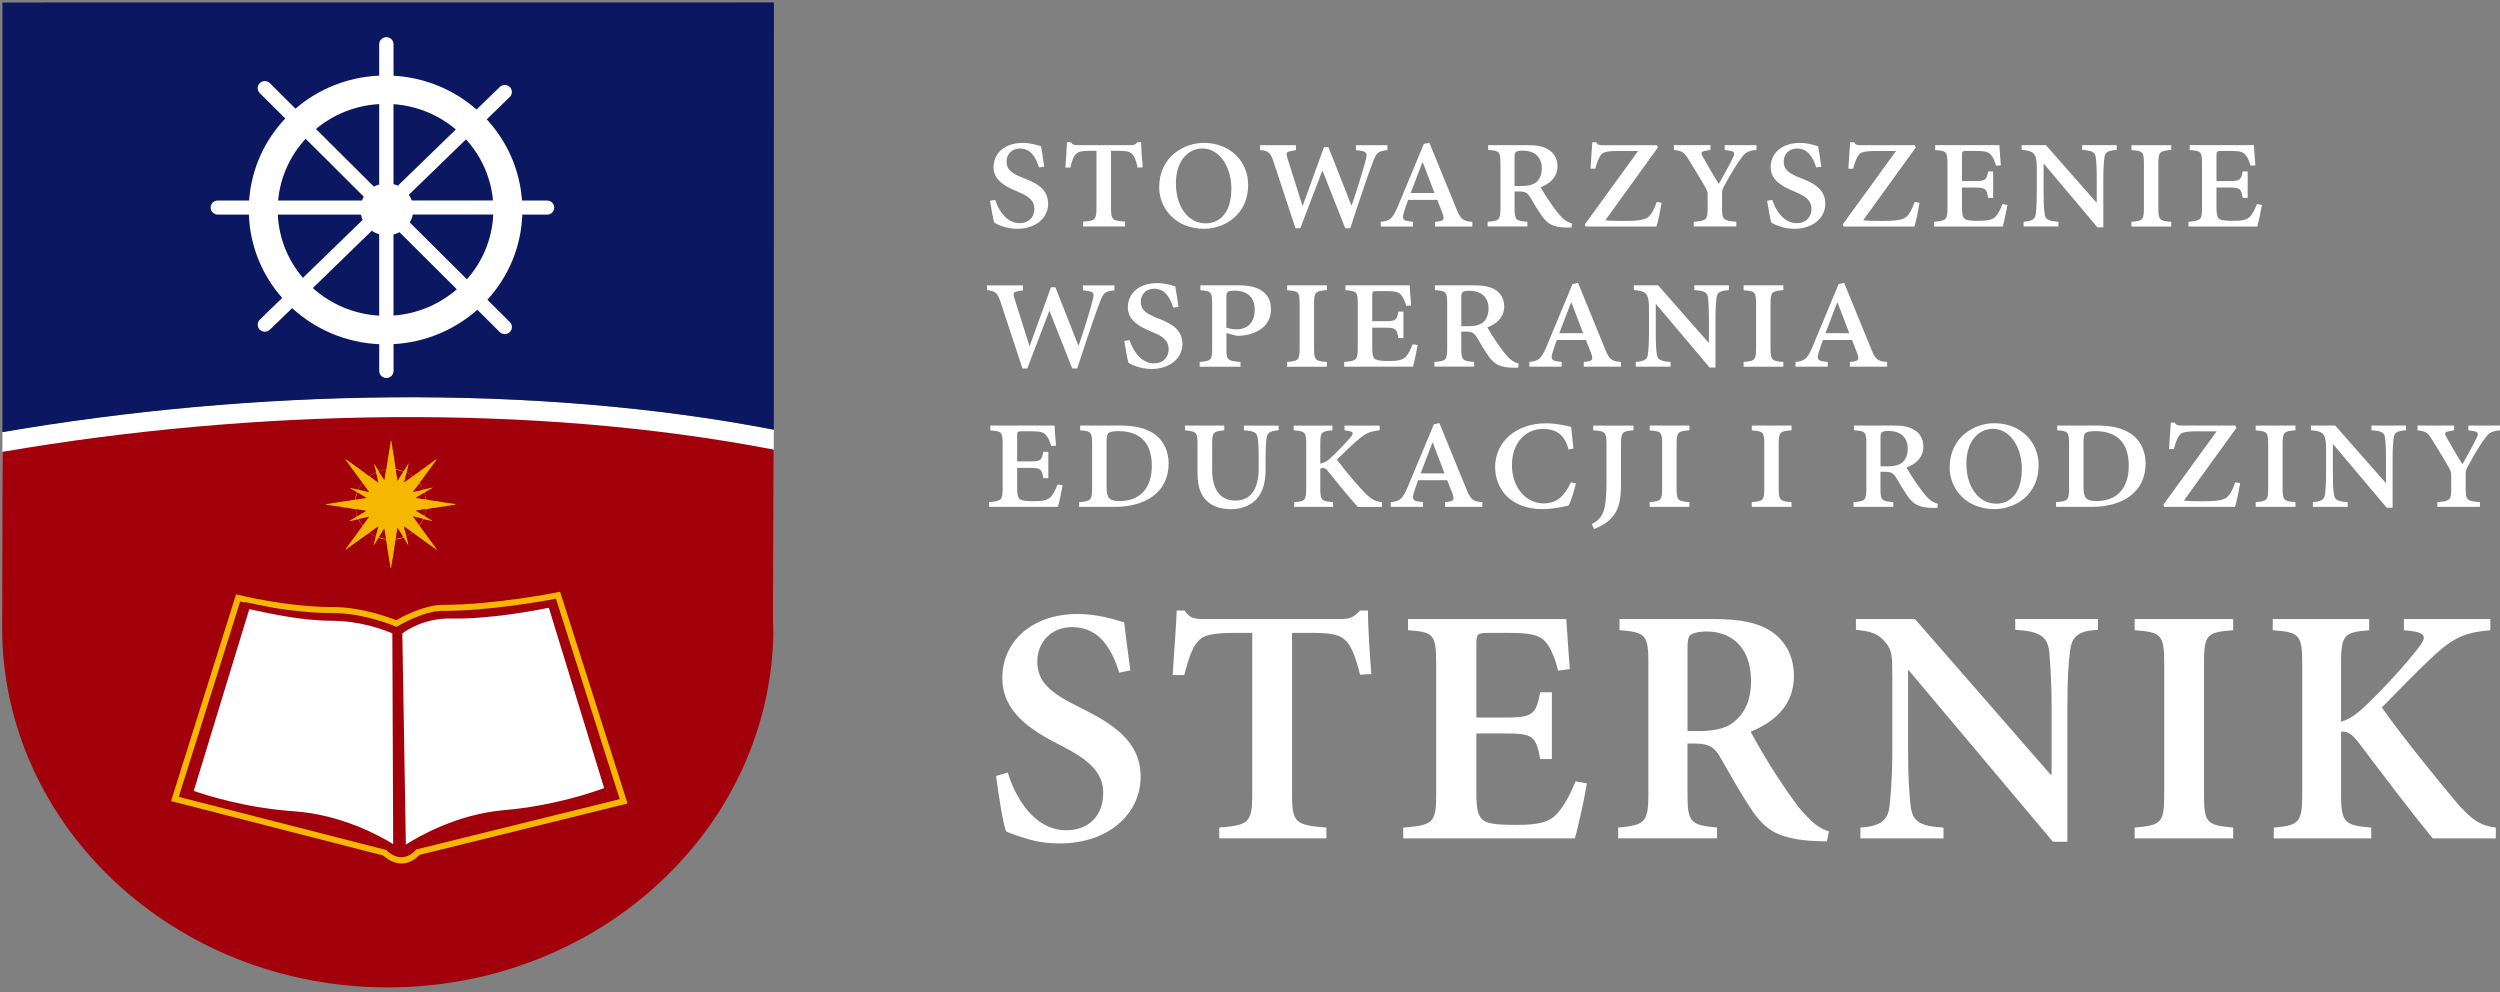 <?xml version="1.0" encoding="utf-8"?>
<!-- Generator: Adobe Illustrator 25.3.1, SVG Export Plug-In . SVG Version: 6.00 Build 0)  -->
<svg version="1.1" id="Warstwa_1" xmlns="http://www.w3.org/2000/svg" xmlns:xlink="http://www.w3.org/1999/xlink" x="0px" y="0px"
	 viewBox="0 0 668.93 265.46" style="enable-background:new 0 0 668.93 265.46;" xml:space="preserve">
<rect x="0" y="0" width="668.93" height="265.46" fill="#808080" stroke="none"/>
<style type="text/css">
	.st0{clip-path:url(#SVGID_2_);fill:#FFFFFF;}
	.st1{clip-path:url(#SVGID_2_);fill:#A2000A;}
	.st2{clip-path:url(#SVGID_2_);fill:#0B1761;}
	.st3{clip-path:url(#SVGID_2_);fill:#F5B700;}
</style>
<g>
	<defs>
		<rect id="SVGID_1_" x="0.56" y="0.65" width="668.39" height="263.54"/>
	</defs>
	<clipPath id="SVGID_2_">
		<use xlink:href="#SVGID_1_"  style="overflow:visible;"/>
	</clipPath>
	<path class="st0" d="M299.5,179.99c-1.84-5.69-4.96-12.19-12.59-12.19c-5.78,0-9.36,4.16-9.36,9.21c0,5.6,3.76,8.58,11.57,12.37
		c8.73,4.33,16.08,9.03,16.08,18.42c0,10.02-8.64,17.88-21.68,17.88c-3.49,0-6.61-0.54-9.09-1.36c-2.48-0.72-4.13-1.35-5.24-1.89
		c-0.83-2.17-2.02-9.75-2.66-14.81l3.13-0.91c1.65,5.69,6.61,15.44,15.61,15.44c6.15,0,9.92-3.97,9.92-10.02
		c0-5.78-4.41-9.12-11.3-12.64c-8.17-4.15-15.7-8.94-15.7-18.15c0-9.39,7.62-17.06,20.2-17.06c5.33,0,10.01,1.53,12.4,2.26
		c0.37,3.34,0.92,7.13,1.65,12.82L299.5,179.99z"/>
	<path class="st0" d="M363.91,180.53c-1.1-4.51-2.2-7.31-3.58-8.85c-1.65-1.81-3.67-2.35-9.65-2.35h-4.96v43.25
		c0,7.49,0.83,8.22,9.18,8.85v2.89h-28.66v-2.89c7.9-0.63,8.82-1.35,8.82-8.85v-43.25h-4.13c-7.53,0-9.28,0.81-10.56,2.53
		c-1.38,1.53-2.38,4.42-3.49,8.76h-3.12c0.37-6.14,0.92-12.55,1.1-17.25h2.11c1.38,2.08,2.58,2.26,5.14,2.26h36.74
		c2.39,0,3.49-0.54,5.05-2.26h2.11c0,3.88,0.46,11.38,0.92,16.98L363.91,180.53z"/>
	<path class="st0" d="M424.6,209.61c-0.55,3.61-2.39,12.01-3.22,14.72h-45.92v-2.89c7.99-0.63,8.82-1.26,8.82-8.85v-35.12
		c0-7.95-0.83-8.31-7.53-8.85v-2.98h42.35c0.09,1.81,0.55,8.13,0.92,13.37l-3.12,0.45c-0.83-3.43-1.93-6.05-3.4-7.77
		s-3.95-2.35-9.64-2.35h-5.33c-3.22,0-3.49,0.18-3.49,3.07V192h7.07c7.9,0,8.82-0.54,10.01-6.77h3.12v17.88h-3.12
		c-1.19-6.5-2.11-6.86-10.01-6.86h-7.07v16.07c0,4.33,0.46,6.41,2.2,7.4c1.65,0.91,4.87,0.99,8.63,0.99c5.6,0,8.64-0.63,10.75-2.98
		c1.74-1.9,3.4-4.88,4.96-8.67L424.6,209.61z"/>
	<path class="st0" d="M454.57,195.61c4.23,0,7.26-0.72,9.37-2.44c3.22-2.62,4.59-6.23,4.59-10.93c0-9.66-5.88-13.27-11.76-13.27
		c-2.39,0-3.77,0.45-4.41,0.9c-0.64,0.54-0.83,1.53-0.83,3.61v22.12H454.57z M488.83,225.14c-0.73,0-1.84-0.09-2.85-0.09
		c-9.92-0.45-13.59-2.8-17.45-8.58c-2.66-3.97-5.51-9.12-8.18-13.73c-1.47-2.71-3.12-3.79-6.71-3.79h-2.11v13.63
		c0,7.41,0.83,8.22,7.9,8.85v2.89h-26.45v-2.89c7.07-0.63,8.08-1.36,8.08-8.85v-35.3c0-7.41-0.82-8.13-7.72-8.67v-2.98h24.71
		c7.53,0,12.13,0.91,15.8,3.25c3.67,2.44,6.15,6.41,6.15,12.01c0,7.85-5.24,12.28-11.57,14.9c1.47,2.8,4.96,8.85,7.72,12.91
		c3.31,4.97,5.24,7.67,7.26,9.66c2.11,2.35,3.86,3.43,5.97,4.07L488.83,225.14z"/>
	<path class="st0" d="M561.34,168.52c-4.96,0.27-6.98,1.54-7.44,5.6c-0.37,2.71-0.73,6.95-0.73,15.08v36.03h-3.86l-38.58-45.87
		h-0.18v21.22c0,8.04,0.37,12.1,0.65,14.81c0.45,4.24,2.2,5.69,8.82,6.05v2.89h-22.23v-2.89c5.14-0.36,7.35-1.72,7.81-5.78
		c0.27-2.98,0.73-7.04,0.73-15.08v-19.23c0-6.14-0.09-7.4-1.84-9.48c-1.84-2.26-3.77-2.98-7.9-3.34v-2.89h15.8l36.28,41.62h0.28
		V189.2c0-8.13-0.46-12.37-0.64-14.99c-0.55-3.88-2.48-5.33-9.09-5.69v-2.89h22.14V168.52z"/>
	<path class="st0" d="M571.18,224.33v-2.89c7.07-0.64,7.9-1.18,7.9-8.85v-35.12c0-7.68-0.83-8.31-7.9-8.85v-2.98h26.36v2.98
		c-7.07,0.54-7.81,1.17-7.81,8.85v35.12c0,7.59,0.74,8.22,7.81,8.85v2.89H571.18z"/>
	<path class="st0" d="M650.93,224.33c-5.14-6.23-12.68-16.16-19.84-25.64c-2.02-2.62-3.22-3.07-4.69-2.89v16.62
		c0,7.77,0.92,8.39,8.08,9.03v2.89H608.4v-2.89c6.71-0.64,7.62-1.26,7.62-9.03v-34.76c0-7.95-0.83-8.49-7.9-9.03v-2.98h25.81v2.98
		c-6.7,0.54-7.53,1.17-7.53,9.03v15.44c2.02-0.54,4.13-1.89,6.8-4.51c5.79-5.6,10.38-10.75,13.77-15.08c2.39-2.98,2.3-4.15-2.02-4.7
		l-1.74-0.18v-2.98h23.14v2.98c-6.06,0.54-9.28,1.53-14.7,6.41c-4.68,4.33-9.55,9.39-14.33,14.27c6.16,8.67,14.23,18.51,20.02,25.46
		c4.22,4.88,6.52,6.14,10.47,6.68v2.89H650.93z"/>
	<path class="st0" d="M278.02,44.8c-0.91-2.86-2.29-5.06-5.11-5.06c-2.29,0-3.58,1.64-3.58,3.47c0,2.44,1.86,3.33,4.2,4.31
		l0.86,0.33c3.15,1.26,6.06,2.86,6.06,6.66c0.04,3.89-3.48,6.71-8.21,6.71c-3.05,0-5.34-1.13-6.2-1.64
		c-0.29-0.75-0.76-3.52-1.14-5.86l1.38-0.24c0.86,2.63,2.96,6.24,6.58,6.24c2.34,0,3.91-1.6,3.91-3.75c0-2.58-2-3.61-3.86-4.41
		l-1.05-0.47c-2.62-1.08-6.01-2.77-6.01-6.33c0-3.8,3-6.52,7.87-6.52c2.2,0,3.96,0.66,4.82,0.89c0.29,1.41,0.52,3.14,0.86,5.49
		L278.02,44.8z"/>
	<path class="st0" d="M304.39,44.85c-0.38-1.83-0.81-2.86-1.24-3.42c-0.62-0.8-1.62-1.08-3.77-1.08h-2.1V55.4
		c0,3.47,0.29,3.66,3.77,3.89v1.31H289.8V59.3c3.3-0.24,3.58-0.47,3.58-3.85v-15.1h-1.48c-2.96,0-3.67,0.37-4.3,1.22
		c-0.48,0.66-0.81,1.55-1.19,3.28h-1.34c0.15-2.72,0.38-5.11,0.43-6.8h1c0.52,0.7,0.95,0.79,1.86,0.79h14.22
		c0.95,0,1.24-0.19,1.76-0.79h1c0,1.41,0.24,4.64,0.43,6.71L304.39,44.85z"/>
	<path class="st0" d="M314.64,49.07c0,6.24,3.29,10.69,7.97,10.69c3.58,0,6.87-2.58,6.87-9.38c0-5.3-2.86-10.65-7.78-10.65
		C318.03,39.74,314.64,42.88,314.64,49.07 M333.97,49.49c0,7.74-6.06,11.72-11.83,11.72c-7.63,0-11.97-5.53-11.97-11.07
		c0-8.3,6.73-11.91,11.93-11.91C329.1,38.24,333.97,43.11,333.97,49.49"/>
	<path class="st0" d="M371.26,40.16c-2.62,0.33-2.91,0.66-3.86,3.05c-0.95,2.44-3.2,8.91-6.11,17.87h-1.34l-6.06-15.34h-0.1
		l-5.87,15.34h-1.29l-5.78-17.54c-0.9-2.81-1.43-3.14-3.72-3.42v-1.27h9.64v1.31l-1.05,0.19c-1.53,0.28-1.72,0.42-1.19,2.11
		l3.96,12.57h0.09l5.68-15.67h1.19l6.11,15.52h0.14c1.24-3.56,3-9.19,3.77-12.24c0.43-1.69,0.19-2.06-1.52-2.34l-1.15-0.14v-1.31
		h8.44V40.16z"/>
	<path class="st0" d="M380.7,43.44h-0.1l-3.15,8.21h6.39L380.7,43.44z M383.99,60.61v-1.27l0.86-0.09c1.43-0.19,1.72-0.56,1.1-2.25
		l-1.38-3.52h-7.78c-0.38,0.94-0.76,2.07-1.14,3.33c-0.57,1.83-0.1,2.21,1.29,2.39l1.14,0.14v1.27h-8.64v-1.27
		c2.2-0.23,3.1-0.56,4.53-3.98l7.01-16.84l1.48-0.33l7.35,17.96c1.1,2.77,2,3.05,4.15,3.19v1.27H383.99z"/>
	<path class="st0" d="M407.21,49.77c1.34,0,2.48-0.18,3.48-0.75c1.24-0.75,1.86-2.3,1.86-3.94c0-3.43-2.34-4.78-5.1-4.78
		c-2.01,0-2.2,0.42-2.2,1.83v7.64H407.21z M420.48,60.89h-1.1c-3.82,0-5.34-1.03-6.77-3.05c-1.1-1.5-2.38-3.71-3.05-4.88
		c-0.86-1.41-1.39-1.73-3.2-1.73h-1.1v4.36c0,3.24,0.29,3.52,3.43,3.75v1.26h-10.64v-1.26c3.15-0.24,3.43-0.47,3.43-3.75V43.91
		c0-3.43-0.28-3.56-3.29-3.8v-1.27h10.54c2.39,0,4.15,0.28,5.58,1.18c1.39,0.79,2.43,2.34,2.43,4.45c0,3.05-2.24,4.78-4.53,5.63
		c0.52,0.94,2.05,3.38,3.15,4.88c1.19,1.69,1.82,2.44,2.63,3.28c0.81,0.84,1.76,1.27,2.62,1.55L420.48,60.89z"/>
	<path class="st0" d="M444.61,54.28c-0.29,1.78-1,5.21-1.38,6.33h-18.94l-0.24-0.56l14.27-19.65h-5.2c-3.53,0-4.39,0.37-4.91,1.27
		c-0.52,0.8-0.91,1.78-1.34,3.47h-1.29c0.14-2.81,0.38-5.3,0.48-7.08h1.05c0.38,0.71,0.86,0.8,1.91,0.8h14.31l0.28,0.61
		l-14.07,19.46c1.05,0.14,2.53,0.19,4.96,0.19c3.72,0,5.72-0.23,6.73-1.22c0.81-0.8,1.33-1.83,2.1-3.89L444.61,54.28z"/>
	<path class="st0" d="M469.98,40.11c-2.58,0.28-3.11,0.8-4.39,2.63c-1.14,1.59-2.43,3.7-4.2,6.94c-0.52,0.99-0.62,1.36-0.62,2.06
		v3.89c0,3.14,0.34,3.43,3.82,3.71v1.26h-11.4v-1.26c3.48-0.28,3.72-0.56,3.72-3.71v-3.42c0-0.94-0.14-1.22-0.72-2.3
		c-1.1-1.88-2.29-3.89-4.39-7.27c-1.24-2.02-1.76-2.25-3.91-2.53v-1.27h9.78v1.27l-1.48,0.28c-1.05,0.19-1.1,0.56-0.62,1.45
		c1.14,2.06,3.1,5.44,4.34,7.37c1.48-2.58,3.1-5.54,3.82-7.13c0.57-1.22,0.33-1.6-1.1-1.78l-1.14-0.19v-1.27h8.49V40.11z"/>
	<path class="st0" d="M485.96,44.8c-0.91-2.86-2.29-5.06-5.11-5.06c-2.29,0-3.58,1.64-3.58,3.47c0,2.44,1.86,3.33,4.2,4.31
		l0.86,0.33c3.15,1.26,6.06,2.86,6.06,6.66c0.05,3.89-3.48,6.71-8.21,6.71c-3.05,0-5.34-1.13-6.2-1.64
		c-0.29-0.75-0.76-3.52-1.15-5.86l1.38-0.24c0.86,2.63,2.96,6.24,6.58,6.24c2.34,0,3.91-1.6,3.91-3.75c0-2.58-2-3.61-3.86-4.41
		l-1.05-0.47c-2.62-1.08-6.01-2.77-6.01-6.33c0-3.8,3-6.52,7.87-6.52c2.2,0,3.96,0.66,4.82,0.89c0.29,1.41,0.52,3.14,0.86,5.49
		L485.96,44.8z"/>
	<path class="st0" d="M513.62,54.28c-0.29,1.78-1,5.21-1.38,6.33H493.3l-0.24-0.56l14.26-19.65h-5.2c-3.53,0-4.39,0.37-4.92,1.27
		c-0.52,0.8-0.91,1.78-1.34,3.47h-1.29c0.15-2.81,0.39-5.3,0.48-7.08h1.05c0.38,0.71,0.86,0.8,1.91,0.8h14.31l0.29,0.61
		l-14.08,19.46c1.05,0.14,2.53,0.19,4.96,0.19c3.72,0,5.73-0.23,6.73-1.22c0.81-0.8,1.34-1.83,2.1-3.89L513.62,54.28z"/>
	<path class="st0" d="M537.13,54.84c-0.24,1.36-0.95,4.83-1.24,5.77h-18.42v-1.27c3.39-0.28,3.62-0.56,3.62-3.94V44.01
		c0-3.43-0.23-3.66-3.29-3.85v-1.32h17.18c0.05,0.94,0.19,3.24,0.39,5.4l-1.29,0.09c-0.43-1.45-0.81-2.25-1.29-2.81
		c-0.62-0.8-1.38-1.13-3.91-1.13h-2.53c-1.29,0-1.38,0.05-1.38,1.31v6.75h3.48c2.86,0,3.1-0.33,3.53-2.58h1.33v7.08h-1.33
		c-0.43-2.39-0.62-2.77-3.53-2.77h-3.48v5.44c0,1.78,0.24,2.63,0.81,3c0.62,0.37,1.72,0.47,3.72,0.47c2.39,0,3.63-0.28,4.49-1.17
		c0.57-0.66,1.19-1.64,1.81-3.33L537.13,54.84z"/>
	<path class="st0" d="M566.37,40.11c-2.29,0.19-3.15,0.56-3.29,2.06c-0.15,1.22-0.29,2.77-0.29,6v12.66h-1.57l-14.36-17.02
		l-0.05,0.05v7.36c0,3.23,0.1,4.97,0.29,6.05c0.14,1.45,1.05,1.88,3.67,2.07v1.26h-9.31v-1.26c2.19-0.19,3.05-0.61,3.25-2.02
		c0.14-1.13,0.28-2.86,0.28-6.1v-6.29c0-3.89-0.76-4.59-4.05-4.83v-1.27h6.49l13.5,15.34h0.1v-6c0-3.23-0.1-4.78-0.24-5.95
		c-0.19-1.55-0.95-1.92-3.67-2.11v-1.27h9.26V40.11z"/>
	<path class="st0" d="M570.31,60.61v-1.27c3.06-0.23,3.34-0.47,3.34-3.85V43.96c0-3.43-0.28-3.57-3.34-3.8v-1.31h10.64v1.27
		c-3.1,0.28-3.44,0.42-3.44,3.89v11.49c0,3.38,0.29,3.61,3.44,3.85v1.27H570.31z"/>
	<path class="st0" d="M605.23,54.84c-0.23,1.36-0.95,4.83-1.24,5.77h-18.41v-1.27c3.39-0.28,3.62-0.56,3.62-3.94V44.01
		c0-3.43-0.24-3.66-3.29-3.85v-1.32h17.18c0.05,0.94,0.19,3.24,0.38,5.4l-1.29,0.09c-0.43-1.45-0.81-2.25-1.29-2.81
		c-0.62-0.8-1.38-1.13-3.91-1.13h-2.53c-1.29,0-1.38,0.05-1.38,1.31v6.75h3.48c2.86,0,3.1-0.33,3.53-2.58h1.34v7.08h-1.34
		c-0.43-2.39-0.62-2.77-3.53-2.77h-3.48v5.44c0,1.78,0.24,2.63,0.81,3c0.62,0.37,1.71,0.47,3.72,0.47c2.38,0,3.62-0.28,4.48-1.17
		c0.57-0.66,1.19-1.64,1.81-3.33L605.23,54.84z"/>
	<path class="st0" d="M298.2,77.67c-2.62,0.33-2.91,0.66-3.86,3.05c-0.95,2.44-3.2,8.91-6.11,17.87h-1.33l-6.06-15.34h-0.1
		l-5.87,15.34h-1.29l-5.78-17.54c-0.9-2.81-1.43-3.14-3.72-3.43v-1.26h9.64v1.31l-1.05,0.19c-1.53,0.28-1.72,0.42-1.19,2.11
		l3.96,12.57h0.09l5.68-15.67h1.19l6.11,15.52h0.14c1.24-3.57,3-9.19,3.77-12.24c0.43-1.69,0.19-2.07-1.53-2.34l-1.14-0.14v-1.31
		h8.44V77.67z"/>
	<path class="st0" d="M313.93,82.31c-0.91-2.86-2.29-5.06-5.1-5.06c-2.29,0-3.58,1.64-3.58,3.47c0,2.44,1.86,3.33,4.2,4.31
		l0.86,0.33c3.15,1.27,6.06,2.86,6.06,6.66c0.05,3.89-3.48,6.71-8.2,6.71c-3.05,0-5.35-1.13-6.2-1.64
		c-0.29-0.75-0.76-3.52-1.15-5.86l1.39-0.24c0.86,2.63,2.96,6.24,6.58,6.24c2.34,0,3.91-1.6,3.91-3.75c0-2.58-2.01-3.61-3.86-4.41
		l-1.05-0.47c-2.62-1.08-6.01-2.77-6.01-6.33c0-3.8,3-6.52,7.87-6.52c2.19,0,3.96,0.66,4.82,0.89c0.28,1.41,0.52,3.14,0.86,5.49
		L313.93,82.31z"/>
	<path class="st0" d="M328.14,87.66c0.57,0.19,1.57,0.47,2.77,0.47c1.67,0,4.82-0.75,4.82-5.3c0-3.61-2.43-5.06-5.25-5.06
		c-2.29,0-2.34,0.37-2.34,2.02V87.66z M331.53,76.35c5.15,0,8.54,1.88,8.54,6.42c0,4.22-3.34,6.47-7.39,6.99
		c-0.62,0.1-1.19,0.1-1.72,0.1l-2.81-0.75v4.13c0,3.14,0.29,3.33,3.77,3.61v1.27h-10.92v-1.27c3.05-0.28,3.34-0.47,3.34-3.56V81.46
		c0-3.43-0.29-3.57-3.15-3.8v-1.31H331.53z"/>
	<path class="st0" d="M344.4,98.11v-1.27c3.05-0.23,3.34-0.47,3.34-3.85V81.46c0-3.43-0.29-3.57-3.34-3.8v-1.31h10.63v1.27
		c-3.1,0.28-3.43,0.42-3.43,3.89V93c0,3.38,0.28,3.61,3.43,3.85v1.27H344.4z"/>
	<path class="st0" d="M379.32,92.34c-0.24,1.36-0.95,4.83-1.24,5.77h-18.41v-1.26c3.39-0.28,3.63-0.56,3.63-3.94V81.51
		c0-3.43-0.24-3.66-3.29-3.85v-1.31h17.18c0.05,0.94,0.19,3.23,0.38,5.39l-1.29,0.09c-0.43-1.45-0.81-2.25-1.29-2.81
		c-0.62-0.8-1.39-1.13-3.91-1.13h-2.53c-1.29,0-1.38,0.05-1.38,1.31v6.75h3.48c2.86,0,3.1-0.33,3.53-2.58h1.34v7.08h-1.34
		c-0.43-2.39-0.62-2.77-3.53-2.77h-3.48v5.44c0,1.78,0.24,2.63,0.81,3c0.62,0.37,1.71,0.47,3.72,0.47c2.38,0,3.62-0.28,4.48-1.17
		c0.57-0.66,1.19-1.64,1.81-3.33L379.32,92.34z"/>
	<path class="st0" d="M392.95,87.28c1.34,0,2.48-0.18,3.48-0.75c1.24-0.75,1.86-2.3,1.86-3.94c0-3.43-2.34-4.78-5.1-4.78
		c-2,0-2.19,0.42-2.19,1.83v7.64H392.95z M406.22,98.39h-1.1c-3.82,0-5.35-1.03-6.78-3.05c-1.1-1.5-2.38-3.71-3.05-4.88
		c-0.86-1.41-1.38-1.73-3.2-1.73H391v4.36c0,3.24,0.28,3.52,3.43,3.75v1.26H383.8v-1.26c3.15-0.24,3.43-0.47,3.43-3.75V81.42
		c0-3.43-0.29-3.56-3.29-3.8v-1.27h10.54c2.38,0,4.15,0.28,5.58,1.18c1.38,0.79,2.43,2.34,2.43,4.45c0,3.05-2.24,4.78-4.53,5.63
		c0.52,0.94,2.05,3.38,3.15,4.88c1.19,1.69,1.81,2.44,2.63,3.28c0.81,0.84,1.76,1.27,2.62,1.55L406.22,98.39z"/>
	<path class="st0" d="M420.47,80.95h-0.1l-3.15,8.21h6.39L420.47,80.95z M423.77,98.11v-1.27l0.86-0.09
		c1.43-0.19,1.72-0.56,1.1-2.25l-1.38-3.52h-7.78c-0.38,0.94-0.76,2.07-1.14,3.33c-0.57,1.83-0.1,2.2,1.28,2.39l1.14,0.14v1.27
		h-8.63v-1.27c2.19-0.23,3.1-0.56,4.53-3.98l7.01-16.84l1.48-0.33l7.34,17.96c1.1,2.77,2,3.05,4.16,3.19v1.27H423.77z"/>
	<path class="st0" d="M462.59,77.62c-2.29,0.19-3.15,0.56-3.29,2.06c-0.14,1.22-0.29,2.77-0.29,6v12.66h-1.57l-14.36-17.02
		l-0.04,0.05v7.36c0,3.23,0.09,4.97,0.28,6.05c0.14,1.45,1.05,1.88,3.67,2.07v1.26h-9.31v-1.26c2.19-0.19,3.06-0.61,3.25-2.02
		c0.14-1.13,0.29-2.86,0.29-6.1v-6.29c0-3.89-0.76-4.59-4.05-4.83v-1.27h6.49l13.5,15.34h0.1v-6c0-3.23-0.1-4.78-0.24-5.95
		c-0.19-1.55-0.95-1.92-3.67-2.11v-1.27h9.26V77.62z"/>
	<path class="st0" d="M466.54,98.11v-1.27c3.05-0.23,3.34-0.47,3.34-3.85V81.46c0-3.43-0.29-3.57-3.34-3.8v-1.31h10.64v1.27
		c-3.11,0.28-3.44,0.42-3.44,3.89V93c0,3.38,0.29,3.61,3.44,3.85v1.27H466.54z"/>
	<path class="st0" d="M491.68,80.95h-0.1l-3.15,8.21h6.39L491.68,80.95z M494.97,98.11v-1.27l0.86-0.09
		c1.43-0.19,1.72-0.56,1.1-2.25l-1.38-3.52h-7.78c-0.38,0.94-0.76,2.07-1.14,3.33c-0.57,1.83-0.1,2.2,1.29,2.39l1.14,0.14v1.27
		h-8.64v-1.27c2.2-0.23,3.1-0.56,4.53-3.98l7.01-16.84l1.48-0.33l7.35,17.96c1.1,2.77,2,3.05,4.15,3.19v1.27H494.97z"/>
	<path class="st0" d="M284.32,129.85c-0.24,1.36-0.95,4.83-1.24,5.77h-18.42v-1.27c3.39-0.28,3.62-0.56,3.62-3.94v-11.39
		c0-3.43-0.23-3.66-3.29-3.85v-1.31h17.18c0.05,0.94,0.19,3.23,0.39,5.39l-1.29,0.09c-0.43-1.45-0.81-2.25-1.29-2.81
		c-0.62-0.8-1.38-1.13-3.91-1.13h-2.53c-1.29,0-1.38,0.05-1.38,1.31v6.75h3.48c2.86,0,3.1-0.33,3.53-2.58h1.33v7.08h-1.33
		c-0.43-2.39-0.62-2.77-3.53-2.77h-3.48v5.44c0,1.78,0.24,2.62,0.81,3c0.62,0.37,1.72,0.47,3.72,0.47c2.39,0,3.63-0.28,4.49-1.17
		c0.57-0.66,1.19-1.64,1.81-3.33L284.32,129.85z"/>
	<path class="st0" d="M296.09,130.37c0,3,0.81,3.7,3.48,3.7c5.68,0,8.63-3.7,8.63-9.43c0-6.85-3.82-9.29-9.06-9.29
		c-1.38,0-2.29,0.24-2.62,0.56c-0.24,0.33-0.43,0.94-0.43,2.2V130.37z M299.72,113.86c4.1,0,7.63,0.8,10.01,2.95
		c1.72,1.55,2.96,4.08,2.96,7.18c0,8.02-6.58,11.63-14.36,11.63h-9.59v-1.26c3.15-0.23,3.48-0.52,3.48-3.85v-11.49
		c0-3.47-0.29-3.66-3.2-3.89v-1.26H299.72z"/>
	<path class="st0" d="M342.12,115.13c-2.24,0.19-3.1,0.61-3.24,2.2c-0.14,1.08-0.24,2.63-0.24,5.77v2.58c0,3.14-0.67,6.14-2.62,8.07
		c-1.62,1.6-3.96,2.49-6.49,2.49c-2.24,0-4.34-0.42-6.01-1.69c-2-1.5-3.1-3.94-3.1-7.88v-7.74c0-3.28-0.24-3.47-3.34-3.8v-1.26h10.5
		v1.26c-3,0.33-3.24,0.52-3.24,3.8v6.71c0,5.39,2.15,8.3,6.2,8.3c4.24,0,6.25-3.19,6.25-8.67v-2.16c0-3.23-0.09-4.64-0.24-5.77
		c-0.19-1.64-0.95-2.02-3.72-2.2v-1.26h9.3V115.13z"/>
	<path class="st0" d="M363.29,135.62c-1.38-1.45-5.87-6.89-7.92-9.47c-0.81-1.08-1.34-1.03-2.1-0.75v5.21
		c0,3.28,0.33,3.52,3.43,3.75v1.27h-10.4v-1.27c2.91-0.23,3.2-0.47,3.2-3.75v-11.72c0-3.28-0.28-3.52-3.34-3.75v-1.26h10.35v1.26
		c-2.91,0.28-3.24,0.42-3.24,3.75v5.16c0.76-0.14,1.62-0.52,2.38-1.17c2.19-1.97,4.73-4.69,5.68-5.82c0.86-1.03,0.91-1.55-0.43-1.73
		l-1.14-0.19v-1.26h9.4v1.26c-2.34,0.28-3.48,0.56-5.53,2.3c-1.34,1.08-3.72,3.38-5.92,5.54c2.72,3.66,5.87,7.22,7.59,9
		c1.77,1.73,2.77,2.21,4.48,2.39v1.27H363.29z"/>
	<path class="st0" d="M383.37,118.46h-0.1l-3.15,8.21h6.4L383.37,118.46z M386.66,135.62v-1.27l0.86-0.09
		c1.43-0.19,1.72-0.56,1.1-2.25l-1.39-3.52h-7.77c-0.38,0.94-0.76,2.07-1.14,3.33c-0.57,1.83-0.1,2.21,1.29,2.39l1.14,0.14v1.27
		h-8.63v-1.27c2.2-0.23,3.1-0.56,4.53-3.99l7.01-16.83l1.48-0.33l7.35,17.96c1.1,2.77,2,3.05,4.15,3.19v1.27H386.66z"/>
	<path class="st0" d="M421.67,129.34c-0.38,1.64-1.29,4.69-1.95,5.91c-0.96,0.28-4.49,0.99-6.87,0.99
		c-8.68,0-12.79-5.44-12.79-11.25c0-7.03,5.92-11.72,13.55-11.72c3,0,5.48,0.66,6.77,0.94c0.24,1.88,0.38,3.61,0.62,5.81l-1.33,0.24
		c-0.95-4.03-3.39-5.49-6.87-5.49c-4.82,0-8.25,4.03-8.25,9.66c0,6.1,3.86,10.27,8.45,10.27c3.43,0,5.58-1.88,7.34-5.63
		L421.67,129.34z"/>
	<path class="st0" d="M437.07,115.13c-3,0.23-3.34,0.47-3.34,3.94v10.46c0,4.41-0.52,7.69-3.77,10.17c-1.24,0.94-2.43,1.5-3.43,1.83
		l-0.62-1.31c1.96-0.94,2.96-2.34,3.43-4.36c0.43-2.01,0.52-4.59,0.52-7.69v-9.1c0-3.47-0.28-3.7-3.57-3.94v-1.26h10.78V115.13z"/>
	<path class="st0" d="M441.41,135.62v-1.27c3.05-0.23,3.34-0.47,3.34-3.85v-11.53c0-3.43-0.29-3.57-3.34-3.8v-1.31h10.63v1.26
		c-3.1,0.28-3.43,0.42-3.43,3.89v11.49c0,3.38,0.28,3.61,3.43,3.85v1.27H441.41z"/>
	<path class="st0" d="M468.73,135.62v-1.27c3.06-0.23,3.34-0.47,3.34-3.85v-11.53c0-3.43-0.28-3.57-3.34-3.8v-1.31h10.64v1.26
		c-3.1,0.28-3.44,0.42-3.44,3.89v11.49c0,3.38,0.29,3.61,3.44,3.85v1.27H468.73z"/>
	<path class="st0" d="M505.12,124.78c1.34,0,2.48-0.18,3.48-0.75c1.24-0.75,1.86-2.3,1.86-3.94c0-3.43-2.34-4.78-5.1-4.78
		c-2,0-2.19,0.42-2.19,1.83v7.64H505.12z M518.39,135.9h-1.1c-3.82,0-5.35-1.03-6.78-3.05c-1.1-1.5-2.38-3.71-3.05-4.88
		c-0.86-1.41-1.38-1.73-3.2-1.73h-1.1v4.36c0,3.24,0.28,3.52,3.43,3.75v1.26h-10.64v-1.26c3.15-0.24,3.43-0.47,3.43-3.75v-11.68
		c0-3.43-0.29-3.57-3.29-3.8v-1.26h10.54c2.38,0,4.15,0.28,5.58,1.17c1.38,0.79,2.43,2.34,2.43,4.45c0,3.05-2.24,4.78-4.53,5.63
		c0.52,0.94,2.05,3.38,3.15,4.88c1.19,1.69,1.81,2.44,2.63,3.28c0.81,0.84,1.76,1.27,2.62,1.55L518.39,135.9z"/>
	<path class="st0" d="M526.15,124.08c0,6.24,3.3,10.69,7.97,10.69c3.58,0,6.87-2.58,6.87-9.38c0-5.3-2.86-10.65-7.78-10.65
		C529.54,114.75,526.15,117.89,526.15,124.08 M545.48,124.5c0,7.74-6.06,11.72-11.83,11.72c-7.64,0-11.98-5.53-11.98-11.07
		c0-8.3,6.72-11.91,11.93-11.91C540.61,113.25,545.48,118.13,545.48,124.5"/>
	<path class="st0" d="M557.49,130.37c0,3,0.81,3.7,3.48,3.7c5.68,0,8.63-3.7,8.63-9.43c0-6.85-3.82-9.29-9.06-9.29
		c-1.38,0-2.29,0.24-2.62,0.56c-0.24,0.33-0.43,0.94-0.43,2.2V130.37z M561.12,113.86c4.1,0,7.63,0.8,10.02,2.95
		c1.72,1.55,2.96,4.08,2.96,7.18c0,8.02-6.59,11.63-14.36,11.63h-9.59v-1.26c3.15-0.23,3.48-0.52,3.48-3.85v-11.49
		c0-3.47-0.28-3.66-3.19-3.89v-1.26H561.12z"/>
	<path class="st0" d="M599.41,129.29c-0.29,1.78-1,5.21-1.38,6.33h-18.94l-0.24-0.56l14.27-19.65h-5.2c-3.53,0-4.39,0.37-4.91,1.27
		c-0.52,0.8-0.91,1.78-1.34,3.47h-1.29c0.14-2.81,0.38-5.3,0.48-7.08h1.05c0.38,0.71,0.86,0.8,1.91,0.8h14.31l0.28,0.61
		l-14.07,19.46c1.05,0.14,2.53,0.19,4.96,0.19c3.72,0,5.72-0.23,6.73-1.22c0.81-0.8,1.33-1.83,2.1-3.89L599.41,129.29z"/>
	<path class="st0" d="M603.56,135.62v-1.27c3.05-0.23,3.34-0.47,3.34-3.85v-11.53c0-3.43-0.29-3.57-3.34-3.8v-1.31h10.64v1.26
		c-3.11,0.28-3.44,0.42-3.44,3.89v11.49c0,3.38,0.29,3.61,3.44,3.85v1.27H603.56z"/>
	<path class="st0" d="M643.77,115.13c-2.29,0.19-3.15,0.56-3.29,2.06c-0.15,1.22-0.29,2.77-0.29,6v12.66h-1.57l-14.36-17.02
		l-0.05,0.05v7.36c0,3.23,0.1,4.97,0.29,6.05c0.14,1.45,1.05,1.88,3.67,2.07v1.26h-9.31v-1.26c2.19-0.19,3.05-0.61,3.25-2.02
		c0.14-1.13,0.28-2.86,0.28-6.1v-6.29c0-3.89-0.76-4.6-4.05-4.83v-1.26h6.49l13.5,15.33h0.1v-6c0-3.23-0.1-4.78-0.24-5.95
		c-0.19-1.55-0.95-1.92-3.67-2.11v-1.26h9.26V115.13z"/>
	<path class="st0" d="M668.95,115.13c-2.58,0.28-3.1,0.8-4.39,2.63c-1.14,1.59-2.43,3.7-4.2,6.94c-0.52,0.99-0.62,1.36-0.62,2.06
		v3.89c0,3.14,0.33,3.43,3.82,3.71v1.26h-11.4v-1.26c3.48-0.28,3.72-0.56,3.72-3.71v-3.42c0-0.94-0.14-1.22-0.72-2.3
		c-1.1-1.88-2.29-3.89-4.39-7.27c-1.24-2.02-1.76-2.25-3.91-2.53v-1.26h9.78v1.26l-1.48,0.28c-1.05,0.19-1.1,0.56-0.62,1.45
		c1.14,2.06,3.1,5.44,4.34,7.36c1.48-2.58,3.1-5.54,3.82-7.13c0.57-1.22,0.33-1.6-1.1-1.78l-1.14-0.19v-1.26h8.49V115.13z"/>
	<path class="st0" d="M207.05,114.97c-64.32-12.43-139.36-10.95-206.4,0.58c0,0-0.05,14.14-0.05,48.43
		c0,53.24,46.2,96.41,103.2,96.41c56.99,0,103.19-43.17,103.19-96.41C206.99,129.7,207.05,115.68,207.05,114.97"/>
	<path class="st1" d="M207.05,120.31c-64.32-12.43-139.38-10.94-206.41,0.6c0,0-0.08,12.59-0.08,46.87
		c0,53.24,46.19,96.42,103.2,96.42c56.99,0,103.19-43.17,103.19-96.42C207.03,133.49,207.03,121.12,207.05,120.31"/>
	<path class="st2" d="M207.08,0.65L0.65,0.67v114.97c67.01-11.54,142.1-13.09,206.4-0.67C207.05,91.77,207.06,56.25,207.08,0.65"/>
	<path class="st3" d="M118.41,161.84L118.41,161.84c14.12,0,30.68-3.35,30.73-3.36l0.73-0.14l0.22,0.69l17.57,55.15l0.25,0.81
		l-0.84,0.21l-54.8,13.54c-4.53,4.63-8.87,1-9.75,0.16L46.6,214.56l-0.83-0.21l0.25-0.81l16.91-53.79l0.23-0.72l0.75,0.17
		c0.04,0.01,12.98,3.23,25.18,3.23c7.7,0,15.12,2.8,16.89,3.51C107.51,165.08,113.53,161.84,118.41,161.84 M148.75,160.2
		c-3.37,0.64-17.82,3.26-30.34,3.26v-0.02c-5.17,0-11.91,4.08-11.93,4.09l-0.37,0.22l-0.4-0.18c-0.02-0.01-8.14-3.53-16.63-3.53
		c-10.65,0-21.86-2.41-24.82-3.09l-16.43,52.26l55.31,14.17l0.23,0.06l0.15,0.16c0.02,0.01,3.78,4.06,7.72-0.14l0.17-0.18l0.23-0.06
		l54.18-13.39L148.75,160.2z"/>
	<path class="st0" d="M105.79,168.96c0,0-7.59-3.67-17.13-3.67c-9.16,0-20.09-2.82-22.56-3.25l-15.28,50.08
		c0,0,12.28,4.69,27.74,5.75c15.46,1.06,27.45,9.5,27.45,9.5L105.79,168.96z"/>
	<path class="st1" d="M88.67,164.48c9.72,0,17.46,3.74,17.49,3.75l0.46,0.22v0.5l0.22,58.41v1.55l-1.3-0.9
		c-0.03-0.02-11.79-8.3-27.02-9.34c-15.59-1.07-27.94-5.79-27.98-5.81l-0.71-0.27l0.21-0.71l15.28-50.08l0.21-0.7l0.71,0.14
		c0.49,0.08,1.25,0.25,2.23,0.45v0.01c4.23,0.91,12.77,2.77,20.13,2.77H88.67z M104.98,169.48c-1.76-0.77-8.32-3.38-16.31-3.38
		h-0.05c-7.53-0.01-16.19-1.88-20.48-2.81c-0.57-0.11-1.06-0.23-1.44-0.31l-14.85,48.64c2.81,1,13.61,4.55,26.78,5.45
		c12.7,0.87,23.05,6.61,26.57,8.79L104.98,169.48z"/>
	<path class="st0" d="M106.82,169.12c0,0,5.22-4.55,13.91-4.43c11.41,0.16,23.96-2.48,26.7-3l15.23,49.67c0,0-12.17,4.9-27.61,6.21
		c-15.43,1.33-27.24,9.95-27.24,9.95L106.82,169.12z"/>
	<path class="st1" d="M120.72,165.49c-7.22-0.1-11.91,3.12-13.07,4L108.6,226c3.49-2.25,13.72-8.15,26.38-9.24
		c13.17-1.13,23.9-4.86,26.67-5.89l-14.79-48.25c-3.78,0.75-15.3,3-25.94,2.89L120.72,165.49L120.72,165.49z M106.28,168.51
		c0.02-0.01,5.45-4.75,14.46-4.64h0.19c10.5,0.12,21.97-2.13,25.67-2.85l0.68-0.13l0.72-0.15l0.21,0.71l15.23,49.67l0.21,0.7
		l-0.7,0.28c-0.03,0.01-12.29,4.95-27.84,6.27c-15.21,1.3-26.8,9.77-26.83,9.79l-1.49,0.93l-0.03-1.57l-0.76-58.39l-0.01-0.37
		L106.28,168.51z"/>
	<path class="st0" d="M84.54,34.51l15.51,15.44c0.45-0.25,0.91-0.45,1.41-0.6V27.85C95.03,28.21,89.16,30.66,84.54,34.51
		 M106.9,62.13c-0.51,0.27-1.04,0.48-1.61,0.62v21.68c6.47-0.46,12.35-3.04,16.94-7.03L106.9,62.13z M74.42,53.65h22.43
		c0.14-0.36,0.29-0.7,0.48-1.03L81.78,37.13C77.68,41.59,74.99,47.33,74.42,53.65 M99.49,61.74L83.7,77.07
		c4.74,4.27,10.94,7,17.76,7.39V62.68C100.75,62.47,100.09,62.15,99.49,61.74 M124.69,37.29l-15.3,14.83
		c0.32,0.48,0.59,0.99,0.79,1.52h21.73C131.35,47.4,128.71,41.72,124.69,37.29 M106.46,49.69l15.51-15.05
		c-4.55-3.85-10.33-6.32-16.68-6.77v21.4C105.7,49.38,106.09,49.52,106.46,49.69 M81.05,74.34l15.99-15.51
		c-0.2-0.44-0.36-0.92-0.45-1.41H74.34C74.63,63.84,77.1,69.72,81.05,74.34 M72.2,88.22c-0.75,0.73-1.96,0.72-2.7-0.02
		c-0.74-0.75-0.73-1.93,0.02-2.67l5.99-5.81c-5.3-6-8.61-13.77-8.91-22.3h-8.32c-1.06,0-1.92-0.84-1.92-1.88
		c0-1.04,0.86-1.89,1.92-1.89h8.38c0.59-8.46,4.15-16.12,9.67-21.95l-6.83-6.8c-0.74-0.75-0.73-1.93,0.02-2.66
		c0.75-0.73,1.96-0.72,2.71,0.03l6.84,6.81c6.03-5.19,13.82-8.46,22.39-8.84v-8.4c0-1.05,0.86-1.89,1.92-1.89
		c1.05,0,1.92,0.84,1.92,1.89v8.42c8.5,0.48,16.23,3.81,22.21,9.04l6.21-6.02c0.75-0.73,1.97-0.72,2.7,0.02
		c0.75,0.74,0.73,1.93-0.02,2.66l-6.16,5.98c5.37,5.81,8.85,13.37,9.43,21.72h6.72c1.06,0,1.91,0.85,1.91,1.89
		c0,1.04-0.85,1.88-1.91,1.88h-6.64c-0.3,8.75-3.79,16.7-9.34,22.78l6.02,5.98c0.75,0.73,0.73,1.93-0.02,2.66
		c-0.77,0.73-1.97,0.71-2.71-0.02l-5.98-5.95c-5.99,5.33-13.79,8.72-22.41,9.2v7.18c0,1.04-0.86,1.89-1.92,1.89
		c-1.07,0-1.92-0.85-1.92-1.89v-7.16c-9-0.41-17.14-4-23.29-9.65L72.2,88.22z M110.45,57.42c-0.15,0.75-0.43,1.46-0.81,2.1
		l15.29,15.21c4.15-4.68,6.75-10.71,7.05-17.32H110.45z"/>
	<path class="st3" d="M121.74,134.82c-0.5,0.02-0.96-0.1-1.34-0.2h-0.5v-0.07h-0.43v-0.07h-0.42v-0.07h-0.49
		c-0.52-0.15-1.25-0.2-1.77-0.35h-0.5v-0.08h-0.42c-0.61-0.11-1.23-0.22-1.84-0.34c0-0.72-0.3-1.28-0.43-1.88
		c0.07-0.03,0.14-0.05,0.21-0.07v-0.07h0.14c0.03-0.05,0.06-0.1,0.08-0.14c0.1-0.03,0.19-0.05,0.29-0.07
		c0.02-0.05,0.04-0.1,0.07-0.14c0.09-0.03,0.18-0.05,0.28-0.07c0.02-0.04,0.05-0.09,0.07-0.14c0.1-0.02,0.19-0.04,0.29-0.07
		c0.01-0.04,0.04-0.09,0.07-0.14h0.14c0.18-0.1,0.25-0.22,0.5-0.27v-0.14c-0.82,0.19-1.65,0.37-2.48,0.56
		c-0.04-0.14-0.09-0.28-0.14-0.41c-0.05-0.02-0.09-0.04-0.14-0.07c0.1,0.17,0.18,0.32,0.21,0.56c-0.39,0.01-0.64,0.12-0.92,0.21
		c-0.59,0.11-1.18,0.23-1.76,0.35v-0.07c0.56-0.74,1.13-1.49,1.69-2.22v0.07c0.18,0.11,0.17,0.24,0.29,0.42
		c0.04,0.02,0.09,0.05,0.13,0.07v0.14c0.06,0.02,0.1,0.05,0.15,0.07c0.02,0.1,0.04,0.19,0.07,0.29h0.07
		c0.02,0.03,0.04,0.07,0.06,0.1c-0.05-0.12-0.09-0.25-0.13-0.39c-0.05-0.02-0.1-0.05-0.14-0.07c-0.03-0.09-0.05-0.18-0.08-0.27
		c-0.04-0.03-0.09-0.05-0.13-0.08v-0.14h-0.07c-0.12-0.14-0.13-0.17-0.15-0.42c0.23-0.14,0.28-0.34,0.43-0.56
		c0.04-0.02,0.09-0.05,0.14-0.07v-0.14c0.07-0.05,0.14-0.1,0.21-0.14v-0.15c0.08-0.04,0.14-0.09,0.21-0.14v-0.14
		c0.07-0.04,0.14-0.09,0.21-0.14v-0.14c0.05-0.02,0.1-0.06,0.15-0.07v-0.14c0.05-0.03,0.1-0.05,0.14-0.07
		c0.03-0.07,0.05-0.14,0.07-0.22c0.08-0.04,0.14-0.09,0.21-0.13v-0.14c0.05-0.03,0.1-0.06,0.14-0.08v-0.14l0.14-0.07
		c0.02-0.07,0.04-0.14,0.07-0.21l0.21-0.14v-0.14c0.05-0.02,0.09-0.05,0.14-0.06v-0.15c0.07-0.04,0.14-0.09,0.21-0.14v-0.14
		c0.08-0.05,0.14-0.09,0.21-0.14v-0.14l0.21-0.14v-0.14c0.05-0.03,0.1-0.05,0.14-0.07v-0.14c0.07-0.04,0.14-0.09,0.21-0.14v-0.14
		c0.08-0.05,0.14-0.1,0.21-0.14v-0.14c0.06-0.02,0.1-0.05,0.15-0.07v-0.14c0.07-0.05,0.14-0.1,0.21-0.14v-0.14
		c0.07-0.06,0.14-0.1,0.21-0.15v-0.14c0.04-0.02,0.09-0.04,0.14-0.07v-0.14h0.07c0.08-0.1,0.1-0.12,0.14-0.27h-0.21
		c-0.13,0.2-0.29,0.2-0.49,0.35l-0.14,0.2c-0.08,0.03-0.14,0.05-0.21,0.07c-0.04,0.05-0.06,0.1-0.08,0.15h-0.14
		c-0.02,0.04-0.05,0.09-0.07,0.14h-0.14c-0.05,0.06-0.09,0.14-0.14,0.21h-0.14c-0.06,0.07-0.1,0.14-0.14,0.21
		c-0.07,0.02-0.14,0.05-0.21,0.07c-0.02,0.05-0.05,0.1-0.07,0.14h-0.14c-0.02,0.05-0.04,0.1-0.07,0.14h-0.13
		c-0.03,0.05-0.06,0.1-0.07,0.14c-0.07,0.03-0.15,0.05-0.21,0.08l-0.14,0.2h-0.15c-0.02,0.04-0.04,0.09-0.06,0.14h-0.14
		c-0.05,0.07-0.1,0.14-0.14,0.2h-0.14c-0.04,0.07-0.09,0.14-0.14,0.21h-0.14c-0.02,0.05-0.05,0.1-0.07,0.14h-0.14
		c-0.06,0.06-0.1,0.13-0.15,0.21h-0.13c-0.05,0.06-0.1,0.14-0.14,0.21h-0.14c-0.04,0.07-0.09,0.14-0.14,0.21h-0.14
		c-0.03,0.04-0.05,0.09-0.07,0.14h-0.14c-0.06,0.07-0.1,0.14-0.14,0.21h-0.15c-0.05,0.08-0.08,0.14-0.13,0.21h-0.15
		c-0.02,0.04-0.05,0.09-0.07,0.13h-0.14c-0.05,0.08-0.1,0.15-0.14,0.22h-0.14c-0.08,0.05-0.09,0.26-0.28,0.21v-0.08
		c-0.16-0.04-0.18-0.06-0.28-0.14v-0.07h-0.14c0.02,0.04,0.05,0.09,0.07,0.14h0.14c0.03,0.05,0.05,0.09,0.08,0.14h0.07v0.14h-0.14
		c-0.14,0.23-0.34,0.26-0.56,0.41c-0.05,0.07-0.09,0.14-0.14,0.21h-0.15c-0.03,0.04-0.04,0.09-0.07,0.14h-0.14
		c-0.04,0.07-0.09,0.14-0.13,0.2h-0.15c-0.05,0.07-0.1,0.14-0.14,0.21h-0.14c-0.02,0.05-0.05,0.1-0.07,0.14h-0.14v0.07
		c-0.08,0.05-0.14,0.1-0.21,0.14v-0.28c0.14-0.15,0.06-0.33,0.13-0.56h0.08v-0.28c0.14-0.48,0.28-0.98,0.42-1.46
		c0.14,0.04,0.06-0.01,0.14,0.07c0.25,0.05,0.32,0.18,0.5,0.28h0.14c0.02,0.04,0.05,0.09,0.07,0.13h0.14
		c-0.3-0.19-0.57-0.45-0.99-0.55c0.19-0.79,0.38-1.57,0.56-2.36h-0.14c-0.06,0.24-0.18,0.31-0.29,0.48v0.14
		c-0.05,0.03-0.09,0.05-0.14,0.08v0.14c-0.05,0.02-0.09,0.04-0.14,0.07c-0.02,0.09-0.05,0.18-0.07,0.28
		c-0.05,0.02-0.1,0.05-0.14,0.07c-0.02,0.09-0.04,0.18-0.07,0.28c-0.05,0.02-0.1,0.05-0.14,0.07v0.13
		c-0.05,0.03-0.09,0.05-0.14,0.08c-0.02,0.06-0.05,0.14-0.07,0.21c-0.42-0.14-0.85-0.29-1.27-0.41c-0.26-0.09-0.6,0.01-0.78-0.14
		h-0.07c-0.01-0.39-0.12-0.87-0.21-1.18v-0.49h-0.07v-0.41h-0.07v-0.41h-0.06v-0.48c-0.25-0.81-0.25-1.84-0.49-2.65v-0.49h-0.08
		v-0.41h-0.06v-0.42h-0.07v-0.55h-0.08c-0.08-0.08,0-0.03-0.14-0.07l-1.2,7.57h-0.07v0.07h-0.42v0.07h-0.36
		c-0.35,0.1-0.8,0.3-1.2,0.35c-0.04-0.2-0.11-0.34-0.21-0.49c-0.04-0.02-0.09-0.05-0.14-0.07c-0.02-0.09-0.05-0.18-0.07-0.27
		c-0.05-0.03-0.1-0.05-0.14-0.07v-0.14c-0.05-0.03-0.1-0.05-0.15-0.07v-0.14h-0.07v-0.15c-0.05-0.02-0.1-0.04-0.14-0.07v-0.14h-0.07
		c-0.09-0.16,0.03-0.1-0.14-0.21c-0.06-0.08,0.02-0.02-0.06-0.07v0.28c0.14,0.16,0.06,0.33,0.13,0.56c0.14,0.4,0.33,0.89,0.36,1.39
		c-0.28,0.06-0.42,0.23-0.63,0.35c-0.1,0.02-0.2,0.04-0.29,0.06c-0.02,0.05-0.05,0.1-0.07,0.14H99.4c-0.02,0.04-0.05,0.09-0.08,0.14
		h-0.14c-0.02,0.05-0.05,0.1-0.07,0.14h-0.14v0.07c-0.1,0.06-0.12,0.05-0.29,0.07c-0.14-0.21-0.34-0.26-0.56-0.41
		c-0.02-0.05-0.05-0.09-0.07-0.14h-0.14c-0.05-0.06-0.09-0.14-0.14-0.21h-0.14c-0.05-0.07-0.1-0.14-0.14-0.21h-0.14
		c-0.05-0.07-0.1-0.14-0.14-0.21h-0.14c-0.02-0.05-0.05-0.1-0.07-0.14h-0.14c-0.02-0.05-0.05-0.1-0.07-0.14
		c-0.07-0.03-0.14-0.05-0.21-0.08c-0.05-0.07-0.09-0.13-0.14-0.2h-0.14c-0.02-0.04-0.05-0.1-0.06-0.14h-0.15
		c-0.02-0.05-0.04-0.09-0.07-0.14c-0.08-0.02-0.14-0.05-0.21-0.07c-0.04-0.07-0.09-0.14-0.14-0.21h-0.14
		c-0.02-0.05-0.05-0.1-0.07-0.14H95.3c-0.03-0.05-0.04-0.1-0.07-0.14c-0.07-0.03-0.14-0.06-0.21-0.08l-0.14-0.2h-0.14
		c-0.05-0.07-0.09-0.14-0.14-0.21h-0.14c-0.03-0.05-0.05-0.1-0.07-0.14h-0.14c-0.05-0.07-0.09-0.14-0.14-0.21h-0.14
		c-0.05-0.07-0.09-0.14-0.14-0.2h-0.14c-0.02-0.05-0.05-0.1-0.08-0.14h-0.14c-0.05-0.08-0.1-0.15-0.14-0.21h-0.14
		c-0.05-0.07-0.09-0.14-0.14-0.21H92.9c-0.03-0.05-0.05-0.1-0.07-0.14h-0.16v-0.07c-0.06-0.03-0.14-0.04-0.21-0.07v0.2
		c0.23,0.14,0.27,0.34,0.43,0.56c0.04,0.02,0.09,0.04,0.14,0.07v0.13c0.07,0.05,0.14,0.1,0.21,0.15v0.14
		c0.07,0.04,0.14,0.09,0.21,0.14v0.14c0.07,0.05,0.14,0.1,0.21,0.14v0.14c0.05,0.03,0.09,0.05,0.14,0.08v0.14
		c0.05,0.02,0.09,0.04,0.14,0.07c0.02,0.07,0.05,0.14,0.07,0.21c0.07,0.05,0.14,0.09,0.21,0.14v0.14c0.05,0.03,0.1,0.05,0.14,0.07
		v0.14c0.04,0.02,0.1,0.04,0.14,0.06c0.02,0.07,0.05,0.15,0.07,0.21c0.07,0.05,0.14,0.1,0.21,0.14v0.14
		c0.05,0.03,0.1,0.04,0.14,0.07v0.14l0.15,0.07c0.02,0.07,0.04,0.14,0.07,0.22l0.21,0.14v0.13c0.07,0.05,0.14,0.1,0.21,0.15v0.14
		c0.04,0.02,0.09,0.05,0.14,0.07v0.14c0.07,0.05,0.14,0.09,0.21,0.14v0.14c0.08,0.05,0.14,0.1,0.21,0.14v0.14
		c0.05,0.03,0.1,0.05,0.14,0.07v0.14c0.07,0.05,0.14,0.1,0.21,0.14v0.14c0.07,0.05,0.14,0.09,0.21,0.14v0.14
		c0.05,0.03,0.09,0.05,0.14,0.07v0.15h0.07c0.02,0.06,0.05,0.13,0.07,0.2c0.09,0.06,0.02-0.01,0.07,0.07
		c0.23,0.14,0.28,0.34,0.43,0.56c0.04,0.03,0.08,0.05,0.14,0.07v0.14c0.08,0.05,0.14,0.1,0.21,0.15v0.14
		c0.07,0.05,0.15,0.09,0.21,0.14v0.14c0.05,0.02,0.1,0.05,0.14,0.07v0.14c0.07,0.05,0.15,0.1,0.21,0.14v0.14
		c0.05,0.03,0.1,0.05,0.14,0.07c0.02,0.07,0.05,0.14,0.07,0.21h0.07c0.02,0.07,0.05,0.14,0.07,0.21c-0.94-0.21-1.89-0.42-2.83-0.63
		v-0.07c0.17-0.16,0.16-0.36,0.29-0.56c0.04-0.03,0.09-0.05,0.14-0.07c0.02-0.1,0.05-0.19,0.07-0.29c0.05-0.02,0.09-0.05,0.14-0.07
		v-0.14c0.05-0.02,0.09-0.04,0.14-0.07v-0.14c0.05-0.02,0.09-0.05,0.14-0.07v-0.14c-0.35,0.35-0.82,1.23-0.99,1.6l-2.12-0.49v0.14
		c0.07,0.02,0.15,0.05,0.21,0.07v0.07h0.14v0.07h0.14c0.02,0.05,0.05,0.1,0.07,0.14c0.09,0.03,0.19,0.05,0.28,0.07
		c0.02,0.05,0.05,0.1,0.07,0.14c0.1,0.02,0.19,0.05,0.28,0.07c0.03,0.05,0.05,0.1,0.08,0.14c0.09,0.02,0.19,0.04,0.28,0.07
		c0.02,0.04,0.04,0.09,0.07,0.14c0.07,0.02,0.14,0.05,0.21,0.07c-0.23,0.57-0.46,1.3-0.5,2.02c-0.58-0.01-1.3,0.14-1.77,0.27
		c-0.92,0.12-1.84,0.24-2.76,0.35v0.08h-0.43v0.07h-0.49v0.07h-0.43c-0.52,0.16-1.19,0.26-1.84,0.28v0.21c0.44,0,0.93,0.11,1.28,0.2
		h0.49v0.07h0.42v0.08H90v0.06h0.49c0.52,0.16,1.25,0.2,1.77,0.35h0.49c0.53,0.15,1.25,0.2,1.77,0.34c0.21,0.06,0.38,0,0.57,0.07
		c0.14,0.65,0.29,1.3,0.43,1.95c-0.07,0.02-0.14,0.05-0.21,0.07c-0.03,0.05-0.04,0.1-0.07,0.14c-0.1,0.02-0.19,0.05-0.29,0.07
		c-0.02,0.05-0.04,0.1-0.06,0.14c-0.1,0.02-0.19,0.05-0.29,0.07c-0.02,0.05-0.05,0.1-0.07,0.15c-0.1,0.02-0.19,0.04-0.28,0.07
		l-0.07,0.14h-0.14c-0.18,0.1-0.24,0.22-0.5,0.28c0.06,0.08-0.01,0.01,0.07,0.07v0.07c0.14-0.02,0.29-0.05,0.43-0.07v-0.07
		c0.21-0.02,0.42-0.05,0.63-0.07v-0.07h0.28c0.27-0.1,0.51-0.17,0.85-0.21v-0.07h0.07v0.07c0.2,0.17,0.21,0.46,0.36,0.69
		c0.04,0.03,0.09,0.05,0.14,0.07c0.02,0.1,0.05,0.19,0.07,0.28h0.07c0.02,0.07,0.04,0.14,0.07,0.21c0.05,0.03,0.09,0.05,0.14,0.07
		v0.14h0.07c0.07,0.12,0.14,0.23,0.21,0.35h-0.07l-0.14,0.29c-0.05,0.02-0.09,0.04-0.14,0.07v0.14c-0.07,0.04-0.14,0.1-0.21,0.14
		v0.14c-0.05,0.03-0.1,0.05-0.14,0.07v0.14c-0.06,0.06-0.14,0.1-0.21,0.14v0.14c-0.07,0.04-0.14,0.1-0.21,0.14v0.14
		c-0.05,0.02-0.09,0.04-0.14,0.07v0.14c-0.05,0.02-0.09,0.05-0.14,0.07c-0.03,0.07-0.05,0.14-0.07,0.21
		c-0.07,0.05-0.14,0.1-0.21,0.14v0.14c-0.04,0.02-0.09,0.04-0.14,0.06v0.14c-0.06,0.04-0.1,0.06-0.14,0.08
		c-0.03,0.07-0.05,0.14-0.08,0.21c-0.06,0.04-0.14,0.1-0.21,0.14v0.14c-0.05,0.03-0.09,0.05-0.14,0.07v0.14
		c-0.05,0.03-0.09,0.06-0.14,0.08c-0.03,0.07-0.05,0.14-0.07,0.2c-0.07,0.05-0.14,0.1-0.21,0.15v0.14
		c-0.07,0.05-0.14,0.09-0.21,0.14v0.14c-0.05,0.02-0.09,0.05-0.14,0.07v0.14c-0.07,0.05-0.14,0.09-0.21,0.14v0.14
		c-0.07,0.05-0.14,0.1-0.21,0.14v0.14c-0.05,0.02-0.09,0.05-0.14,0.07v0.14c-0.07,0.05-0.14,0.1-0.21,0.14v0.14
		c-0.08,0.04-0.14,0.09-0.21,0.14v0.14c-0.06,0.02-0.1,0.04-0.16,0.07v0.14c-0.01,0.03-0.31,0.2-0.28,0.28h0.07
		c0.09,0.07,0,0.02,0.14,0.07c0.13-0.18,0.31-0.21,0.5-0.35c0.04-0.07,0.09-0.14,0.14-0.2h0.14c0.02-0.06,0.05-0.1,0.07-0.14h0.14
		c0.05-0.07,0.1-0.14,0.14-0.21h0.15c0.04-0.07,0.09-0.14,0.14-0.21c0.07-0.02,0.14-0.05,0.21-0.07c0.02-0.05,0.05-0.09,0.07-0.14
		h0.14c0.02-0.06,0.05-0.1,0.07-0.14h0.14l0.07-0.14c0.07-0.02,0.14-0.04,0.21-0.07l0.15-0.21h0.14c0.03-0.04,0.04-0.09,0.07-0.14
		h0.14c0.02-0.05,0.05-0.09,0.07-0.14c0.07-0.03,0.14-0.06,0.21-0.07c0.05-0.07,0.1-0.14,0.14-0.2h0.14
		c0.02-0.05,0.05-0.1,0.07-0.14h0.15c0.04-0.07,0.09-0.14,0.14-0.2h0.14c0.04-0.07,0.09-0.15,0.14-0.22h0.14l0.14-0.2h0.14
		c0.02-0.05,0.04-0.1,0.08-0.14h0.14c0.04-0.07,0.09-0.14,0.14-0.21h0.14c0.05-0.07,0.09-0.14,0.14-0.2h0.13
		c0.03-0.05,0.06-0.1,0.07-0.14h0.14c0.05-0.07,0.1-0.14,0.14-0.2h0.15c0.02-0.06,0.04-0.1,0.07-0.15c0.14-0.11,0.27-0.18,0.49-0.2
		v-0.14c0.1-0.05,0.19-0.1,0.28-0.14c0.02-0.05,0.05-0.1,0.07-0.15h0.14c0.04-0.06,0.09-0.14,0.14-0.2h0.14l0.07-0.14h0.15
		c0.03-0.07,0.09-0.14,0.14-0.2h0.13c0.05-0.07,0.1-0.14,0.15-0.21h0.14c0.02-0.05,0.05-0.09,0.07-0.14
		c0.22-0.14,0.43-0.18,0.57-0.41h0.14c-0.23,0.88-0.47,1.76-0.71,2.64c-0.14-0.03-0.06,0.01-0.14-0.07
		c-0.14-0.04-0.29-0.09-0.42-0.14c-0.03-0.05-0.06-0.1-0.07-0.14c-0.1-0.02-0.2-0.05-0.29-0.07c-0.02-0.05-0.05-0.1-0.07-0.13H99.4
		c-0.02-0.06-0.05-0.1-0.08-0.15h-0.14c-0.02-0.05-0.05-0.09-0.07-0.14c-0.06-0.02-0.14-0.05-0.21-0.07
		c0.17,0.26,1.24,0.89,1.63,0.97c-0.2,0.77-0.37,1.53-0.56,2.29c0.27-0.08,0.09-0.02,0.21-0.2h0.07v-0.14
		c0.05-0.03,0.09-0.05,0.14-0.08v-0.14c0.05-0.03,0.1-0.05,0.14-0.07c0.02-0.09,0.05-0.18,0.07-0.27c0.05-0.02,0.09-0.05,0.14-0.07
		c0.02-0.1,0.04-0.19,0.07-0.28c0.05-0.03,0.1-0.05,0.14-0.07v-0.15c0.05-0.02,0.1-0.04,0.14-0.06v-0.14h0.07v-0.15
		c0.02-0.03,0.1-0.06,0.14-0.14c0.58,0.22,1.28,0.41,1.98,0.48c0.4,2.53,0.8,5.05,1.2,7.58c0.07-0.03,0.14-0.05,0.22-0.08
		c-0.02-0.5,0.09-1,0.21-1.39v-0.48h0.07v-0.42h0.07c0.26-1.74,0.52-3.47,0.78-5.21c0.49-0.09,0.99-0.18,1.49-0.28
		c0.24-0.07,0.35-0.17,0.7-0.2c0.37,0.63,0.76,1.25,1.13,1.88c0.08-0.06,0.01,0.01,0.06-0.07c0.09-0.08,0.03,0,0.07-0.14h-0.07
		c-0.02-0.16-0.05-0.33-0.06-0.49h-0.08v-0.34c-0.12-0.38-0.26-0.83-0.35-1.26c0.45-0.08,0.8-0.41,1.13-0.62h-0.14
		c-0.02,0.05-0.04,0.1-0.06,0.14c-0.1,0.02-0.19,0.05-0.28,0.07l-0.08,0.14h-0.14v0.08c-0.15,0.07-0.17,0.01-0.29,0.14
		c-0.14-0.03-0.06,0.01-0.14-0.08c-0.14-0.15-0.06-0.32-0.14-0.55h-0.07v-0.28c-0.17-0.48-0.39-1.1-0.42-1.67
		c0.74,0.53,1.5,1.07,2.26,1.6v0.07c-0.16,0.03-0.18,0.06-0.28,0.14v0.07c0.07-0.02,0.14-0.05,0.21-0.07v-0.07
		c0.07-0.03,0.14-0.06,0.21-0.07c0.12,0.19,0.3,0.22,0.49,0.35c0.05,0.08,0.09,0.14,0.14,0.21h0.15l0.07,0.14h0.13l0.15,0.21h0.14
		c0.05,0.07,0.1,0.14,0.14,0.21h0.14l0.07,0.14h0.14c0.05,0.07,0.1,0.14,0.15,0.2h0.13c0.05,0.07,0.1,0.14,0.15,0.22h0.14
		c0.02,0.04,0.05,0.09,0.07,0.14h0.14c0.05,0.06,0.1,0.14,0.14,0.21h0.14c0.05,0.07,0.1,0.14,0.14,0.21h0.15
		c0.05,0.07,0.1,0.14,0.14,0.21h0.15c0.02,0.05,0.05,0.1,0.06,0.14h0.14l0.15,0.21h0.14c0.04,0.07,0.09,0.14,0.13,0.21h0.14
		c0.02,0.04,0.05,0.09,0.07,0.14h0.14l0.15,0.2h0.14c0.05,0.07,0.1,0.14,0.14,0.21h0.14c0.02,0.05,0.05,0.1,0.07,0.14h0.14
		l0.08,0.14c0.08,0.02,0.14,0.04,0.21,0.08c0.06,0.07,0.1,0.14,0.15,0.2h0.14c0.02,0.04,0.05,0.09,0.07,0.13
		c0.07,0.03,0.14,0.06,0.21,0.08v0.07c0.13,0.1,0.14,0.1,0.35,0.14v-0.14c-0.19-0.13-0.23-0.3-0.35-0.48
		c-0.05-0.03-0.1-0.06-0.14-0.08v-0.14c-0.07-0.05-0.14-0.1-0.21-0.14v-0.14c-0.07-0.05-0.14-0.1-0.22-0.14v-0.14
		c-0.05-0.03-0.08-0.06-0.13-0.07v-0.14c-0.06-0.02-0.1-0.04-0.15-0.07c-0.02-0.07-0.03-0.14-0.07-0.21
		c-0.07-0.04-0.14-0.09-0.21-0.14v-0.14c-0.07-0.06-0.14-0.1-0.21-0.14v-0.14c-0.05-0.03-0.1-0.05-0.14-0.07v-0.15
		c-0.08-0.04-0.15-0.09-0.22-0.13v-0.15c-0.07-0.04-0.14-0.09-0.21-0.14v-0.14c-0.04-0.03-0.1-0.05-0.14-0.07v-0.14
		c-0.05-0.03-0.09-0.05-0.13-0.07c-0.03-0.07-0.06-0.14-0.07-0.22c-0.07-0.04-0.15-0.09-0.21-0.14v-0.14
		c-0.05-0.02-0.09-0.05-0.14-0.07v-0.14c-0.08-0.05-0.15-0.09-0.21-0.14v-0.14c-0.07-0.06-0.14-0.1-0.22-0.14v-0.14
		c-0.07-0.05-0.14-0.1-0.21-0.15v-0.14c-0.04-0.02-0.09-0.04-0.14-0.07v-0.14c-0.08-0.03-0.14-0.09-0.21-0.14v-0.14
		c-0.07-0.05-0.14-0.1-0.21-0.14v-0.14c-0.05-0.02-0.1-0.04-0.15-0.06c-0.11-0.17-0.13-0.3-0.28-0.42c0.04-0.2,0.11-0.33,0.21-0.49
		c0.04-0.02,0.09-0.05,0.13-0.07v-0.14c0.06-0.02,0.1-0.04,0.15-0.07c0.04-0.14,0.09-0.28,0.14-0.41c0.05-0.02,0.09-0.05,0.14-0.08
		v-0.14h0.08c0.05-0.14,0.1-0.28,0.14-0.41c0.78,0.16,1.55,0.33,2.33,0.48v-0.14c-0.07-0.02-0.14-0.05-0.21-0.07v-0.08h-0.14v-0.06
		h-0.14c-0.03-0.05-0.06-0.1-0.07-0.14c-0.1-0.03-0.19-0.05-0.29-0.07c-0.02-0.05-0.05-0.1-0.07-0.15h-0.14v-0.07h-0.13
		c-0.03-0.04-0.05-0.09-0.07-0.14h-0.14l-0.08-0.14h-0.14v-0.07h-0.14v-0.07c-0.07-0.02-0.14-0.05-0.21-0.07
		c0.12-0.63,0.41-1.12,0.43-1.88c0.64-0.11,1.27-0.23,1.9-0.34h0.5v-0.07h0.43v-0.07h0.42v-0.07c0.47-0.04,0.94-0.1,1.41-0.14v-0.07
		h0.43v-0.06h0.43v-0.08h0.5c0.5-0.15,1.17-0.25,1.77-0.28C121.79,134.96,121.77,134.89,121.74,134.82 M95.59,131.77
		c0.09,0.02,0.18,0.05,0.28,0.07c0.03,0.05,0.05,0.09,0.07,0.14c0.1,0.03,0.19,0.05,0.29,0.08c0.02,0.05,0.04,0.09,0.06,0.14h0.14
		v0.07h0.14c0.02,0.04,0.05,0.09,0.07,0.14c0.09,0.02,0.19,0.05,0.28,0.07c0.02,0.05,0.05,0.1,0.07,0.14
		c0.1,0.02,0.19,0.05,0.29,0.07c0.02,0.05,0.04,0.09,0.06,0.14c0.09,0.02,0.18,0.06,0.28,0.07c0.02,0.04,0.05,0.09,0.08,0.14h0.13
		v0.07c0.07,0.02,0.15,0.05,0.21,0.07v0.07c-0.97,0.15-1.93,0.29-2.89,0.43C95.21,132.95,95.51,132.39,95.59,131.77 M95.8,137.95
		v0.07c-0.07,0.02-0.14,0.05-0.21,0.07c-0.03-0.14-0.05-0.28-0.07-0.42h-0.07c-0.1-0.48-0.18-0.97-0.28-1.46
		c0.38,0.01,0.87,0.12,1.2,0.21h0.42v0.07h0.5v0.07c0.29,0.09,0.52-0.03,0.7,0.14h-0.07v0.07h-0.14c-0.02,0.04-0.05,0.09-0.06,0.14
		h-0.14v0.07h-0.14c-0.03,0.05-0.05,0.09-0.07,0.14h-0.14v0.08h-0.14c-0.02,0.05-0.05,0.09-0.07,0.14
		c-0.09,0.02-0.19,0.05-0.28,0.07l-0.07,0.14c-0.1,0.03-0.19,0.06-0.29,0.07l-0.07,0.14c-0.1,0.02-0.19,0.04-0.28,0.07
		c-0.02,0.05-0.05,0.1-0.08,0.14H95.8z M98.63,138.5h-0.07c-0.02,0.07-0.04,0.14-0.07,0.22c-0.05,0.02-0.1,0.04-0.14,0.07v0.14
		c-0.05,0.02-0.1,0.04-0.15,0.07v0.14c-0.07,0.05-0.14,0.09-0.21,0.14v0.14c-0.07,0.06-0.15,0.1-0.21,0.14v0.14
		c-0.05,0.03-0.09,0.05-0.14,0.07v0.14c-0.06,0.06-0.14,0.1-0.21,0.14v0.14c-0.07,0.05-0.14,0.1-0.21,0.14v0.14
		c-0.03,0.05-0.1,0.05-0.14,0.14c-0.08-0.06-0.01,0.01-0.07-0.07c-0.21-0.14-0.02-0.06-0.14-0.21c-0.07-0.04-0.14-0.09-0.21-0.14
		c-0.24-0.44-0.47-0.88-0.71-1.32c0.95-0.21,1.89-0.42,2.83-0.63C98.73,138.38,98.7,138.4,98.63,138.5 M101.17,129.12
		c-0.12-0.14-0.25-0.17-0.42-0.28c-0.03-0.05-0.05-0.09-0.07-0.14h-0.15c-0.04-0.07-0.09-0.14-0.14-0.21h-0.14
		c-0.04-0.07-0.09-0.14-0.14-0.21h-0.14c-0.06-0.06-0.09-0.14-0.14-0.21h-0.14l-0.07-0.14h-0.14c-0.02-0.04-0.04-0.09-0.07-0.14
		c-0.08-0.02-0.14-0.04-0.21-0.07v-0.07c-0.1-0.08-0.12-0.1-0.28-0.14v-0.14c0.16-0.04,0.18-0.06,0.28-0.14v-0.07h0.14
		c0.03-0.05,0.05-0.1,0.08-0.15c0.09-0.02,0.18-0.04,0.28-0.06c0.02-0.05,0.04-0.09,0.07-0.14h0.15c0.22-0.12,0.41-0.28,0.7-0.35
		c0.21,0.88,0.42,1.76,0.64,2.64H101.17z M101.45,143.72c-0.08-0.08-0.03,0-0.07-0.14c0.11-0.07,0.3-0.3,0.36-0.41v-0.14
		c0.04-0.02,0.09-0.05,0.14-0.07c0.03-0.1,0.05-0.18,0.07-0.28h0.07c0.02-0.07,0.05-0.14,0.07-0.2c0.06-0.03,0.1-0.06,0.14-0.07
		c0.03-0.1,0.05-0.18,0.07-0.27l0.14-0.08v-0.14c0.06-0.1,0.25-0.35,0.36-0.41c0.05-0.08-0.02-0.01,0.06-0.07
		c0.15,0.92,0.29,1.86,0.43,2.78C102.91,144.18,101.63,143.89,101.45,143.72 M103.29,125.85c-0.16,0.19-0.06,0.63-0.14,0.91h-0.07
		c-0.07,0.55-0.14,1.1-0.22,1.66h-0.13c-0.04-0.19-0.11-0.33-0.21-0.49c-0.06-0.02-0.1-0.04-0.15-0.07v-0.14h-0.07v-0.14
		c-0.04-0.02-0.09-0.05-0.14-0.07c-0.02-0.1-0.05-0.19-0.08-0.28c-0.05-0.03-0.09-0.05-0.14-0.07v-0.15
		c-0.05-0.02-0.1-0.04-0.15-0.06c-0.02-0.09-0.04-0.18-0.06-0.28c-0.05-0.02-0.1-0.05-0.14-0.07c-0.11-0.15-0.17-0.29-0.21-0.48
		c0.09-0.06,0.02,0.01,0.07-0.07c0.61-0.14,1.23-0.29,1.84-0.42V125.85z M107.32,143.92l-1.42,0.29c-0.01-0.38,0.06-0.64,0.14-0.91
		v-0.48h0.07v-0.43h0.07v-0.49h0.07c0.09-0.29-0.03-0.52,0.14-0.69v0.07c0.21,0.18,0.27,0.46,0.43,0.7
		c0.04,0.02,0.09,0.04,0.15,0.06c0.02,0.1,0.04,0.19,0.06,0.29c0.05,0.02,0.1,0.04,0.15,0.07c0.02,0.1,0.05,0.19,0.07,0.28
		c0.04,0.02,0.09,0.05,0.14,0.07v0.14c0.05,0.02,0.09,0.05,0.14,0.07c0.02,0.1,0.05,0.18,0.07,0.27c0.05,0.04,0.1,0.06,0.14,0.08
		v0.14h0.07c0.07,0.09,0.05,0.12,0.07,0.28C107.67,143.75,107.49,143.86,107.32,143.92 M107.6,126.77
		c-0.05,0.02-0.09,0.04-0.14,0.06v0.14h-0.07v0.14c-0.05,0.03-0.1,0.05-0.14,0.07c-0.03,0.09-0.05,0.18-0.07,0.28
		c-0.05,0.01-0.1,0.05-0.15,0.07v0.14c-0.04,0.03-0.09,0.05-0.13,0.07c-0.03,0.1-0.06,0.19-0.08,0.28c-0.05,0.02-0.1,0.05-0.14,0.07
		c-0.02,0.1-0.05,0.19-0.07,0.29l-0.14,0.07c-0.02,0.07-0.05,0.14-0.07,0.21h-0.07c-0.03-1-0.39-1.88-0.42-2.92
		c0.79-0.01,1.3,0.33,1.98,0.41C107.84,126.35,107.71,126.59,107.6,126.77 M112.97,139.4c-0.05,0.03-0.09,0.06-0.14,0.08
		c-0.05,0.14-0.1,0.28-0.14,0.41c-0.05,0.03-0.1,0.06-0.15,0.07v0.14c-0.04,0.02-0.09,0.05-0.13,0.07v0.14h-0.08
		c-0.05,0.07-0.09,0.14-0.14,0.21h-0.07c-0.02-0.07-0.04-0.14-0.07-0.21h-0.07c-0.03-0.07-0.05-0.14-0.07-0.21
		c-0.05-0.02-0.1-0.05-0.14-0.07v-0.14c-0.07-0.04-0.14-0.1-0.21-0.14v-0.14c-0.08-0.05-0.15-0.09-0.21-0.14v-0.14l-0.14-0.07v-0.14
		c-0.07-0.05-0.14-0.1-0.21-0.14v-0.14c-0.07-0.05-0.14-0.1-0.21-0.14v-0.15c-0.05-0.02-0.1-0.04-0.14-0.07v-0.14
		c-0.03-0.05-0.09-0.06-0.14-0.14h0.35c0.16,0.15,0.34,0.07,0.56,0.14v0.07c0.22,0.03,0.43,0.05,0.64,0.07
		c0.34,0.11,0.7,0.26,1.13,0.29C113.12,138.99,113.04,139.2,112.97,139.4 M113.54,138.02c-0.08-0.04-0.1-0.11-0.14-0.14h-0.14v-0.07
		h-0.14l-0.08-0.14c-0.09-0.02-0.18-0.04-0.28-0.07c-0.03-0.04-0.06-0.09-0.07-0.14c-0.1-0.02-0.19-0.05-0.28-0.07
		c-0.03-0.05-0.05-0.09-0.08-0.14c-0.09-0.02-0.19-0.05-0.28-0.07l-0.07-0.14h-0.14v-0.07h-0.14c-0.03-0.05-0.06-0.1-0.07-0.14
		h-0.15v-0.07c-0.14-0.1-0.09,0.03-0.2-0.15h0.13c0.18-0.15,0.64-0.05,0.92-0.14c0.45-0.13,1.11-0.26,1.62-0.28
		C113.97,136.85,113.75,137.54,113.54,138.02 M112.27,133.43v-0.07c-0.39-0.11-0.83,0.06-1.06-0.21h0.14v-0.07h0.13
		c0.03-0.04,0.05-0.09,0.08-0.14h0.14v-0.07h0.14c0.02-0.05,0.04-0.1,0.07-0.14h0.14v-0.07h0.14c0.03-0.05,0.06-0.1,0.07-0.14
		c0.1-0.03,0.19-0.05,0.28-0.08c0.03-0.05,0.05-0.1,0.07-0.14c0.1-0.02,0.19-0.04,0.29-0.06c0.02-0.05,0.05-0.1,0.07-0.15h0.14
		c0.14-0.08,0.25-0.2,0.42-0.27v0.07c0.18,0.18,0.41,1.35,0.42,1.74C113.39,133.57,112.84,133.5,112.27,133.43 M109.86,142.74h0.14
		c0.02-0.05,0.05-0.09,0.07-0.14h-0.14C109.91,142.65,109.89,142.69,109.86,142.74 M109.94,127.18c-0.03-0.05-0.05-0.1-0.08-0.15
		h-0.14c0.03,0.05,0.05,0.1,0.07,0.15H109.94z M96.85,129.4L96.85,129.4c0,0,0.02,0,0.02-0.02C96.87,129.4,96.86,129.4,96.85,129.4
		 M112.98,130.51c-0.01-0.01-0.01-0.02-0.01-0.03C112.97,130.49,112.97,130.5,112.98,130.51L112.98,130.51z"/>
</g>
</svg>
